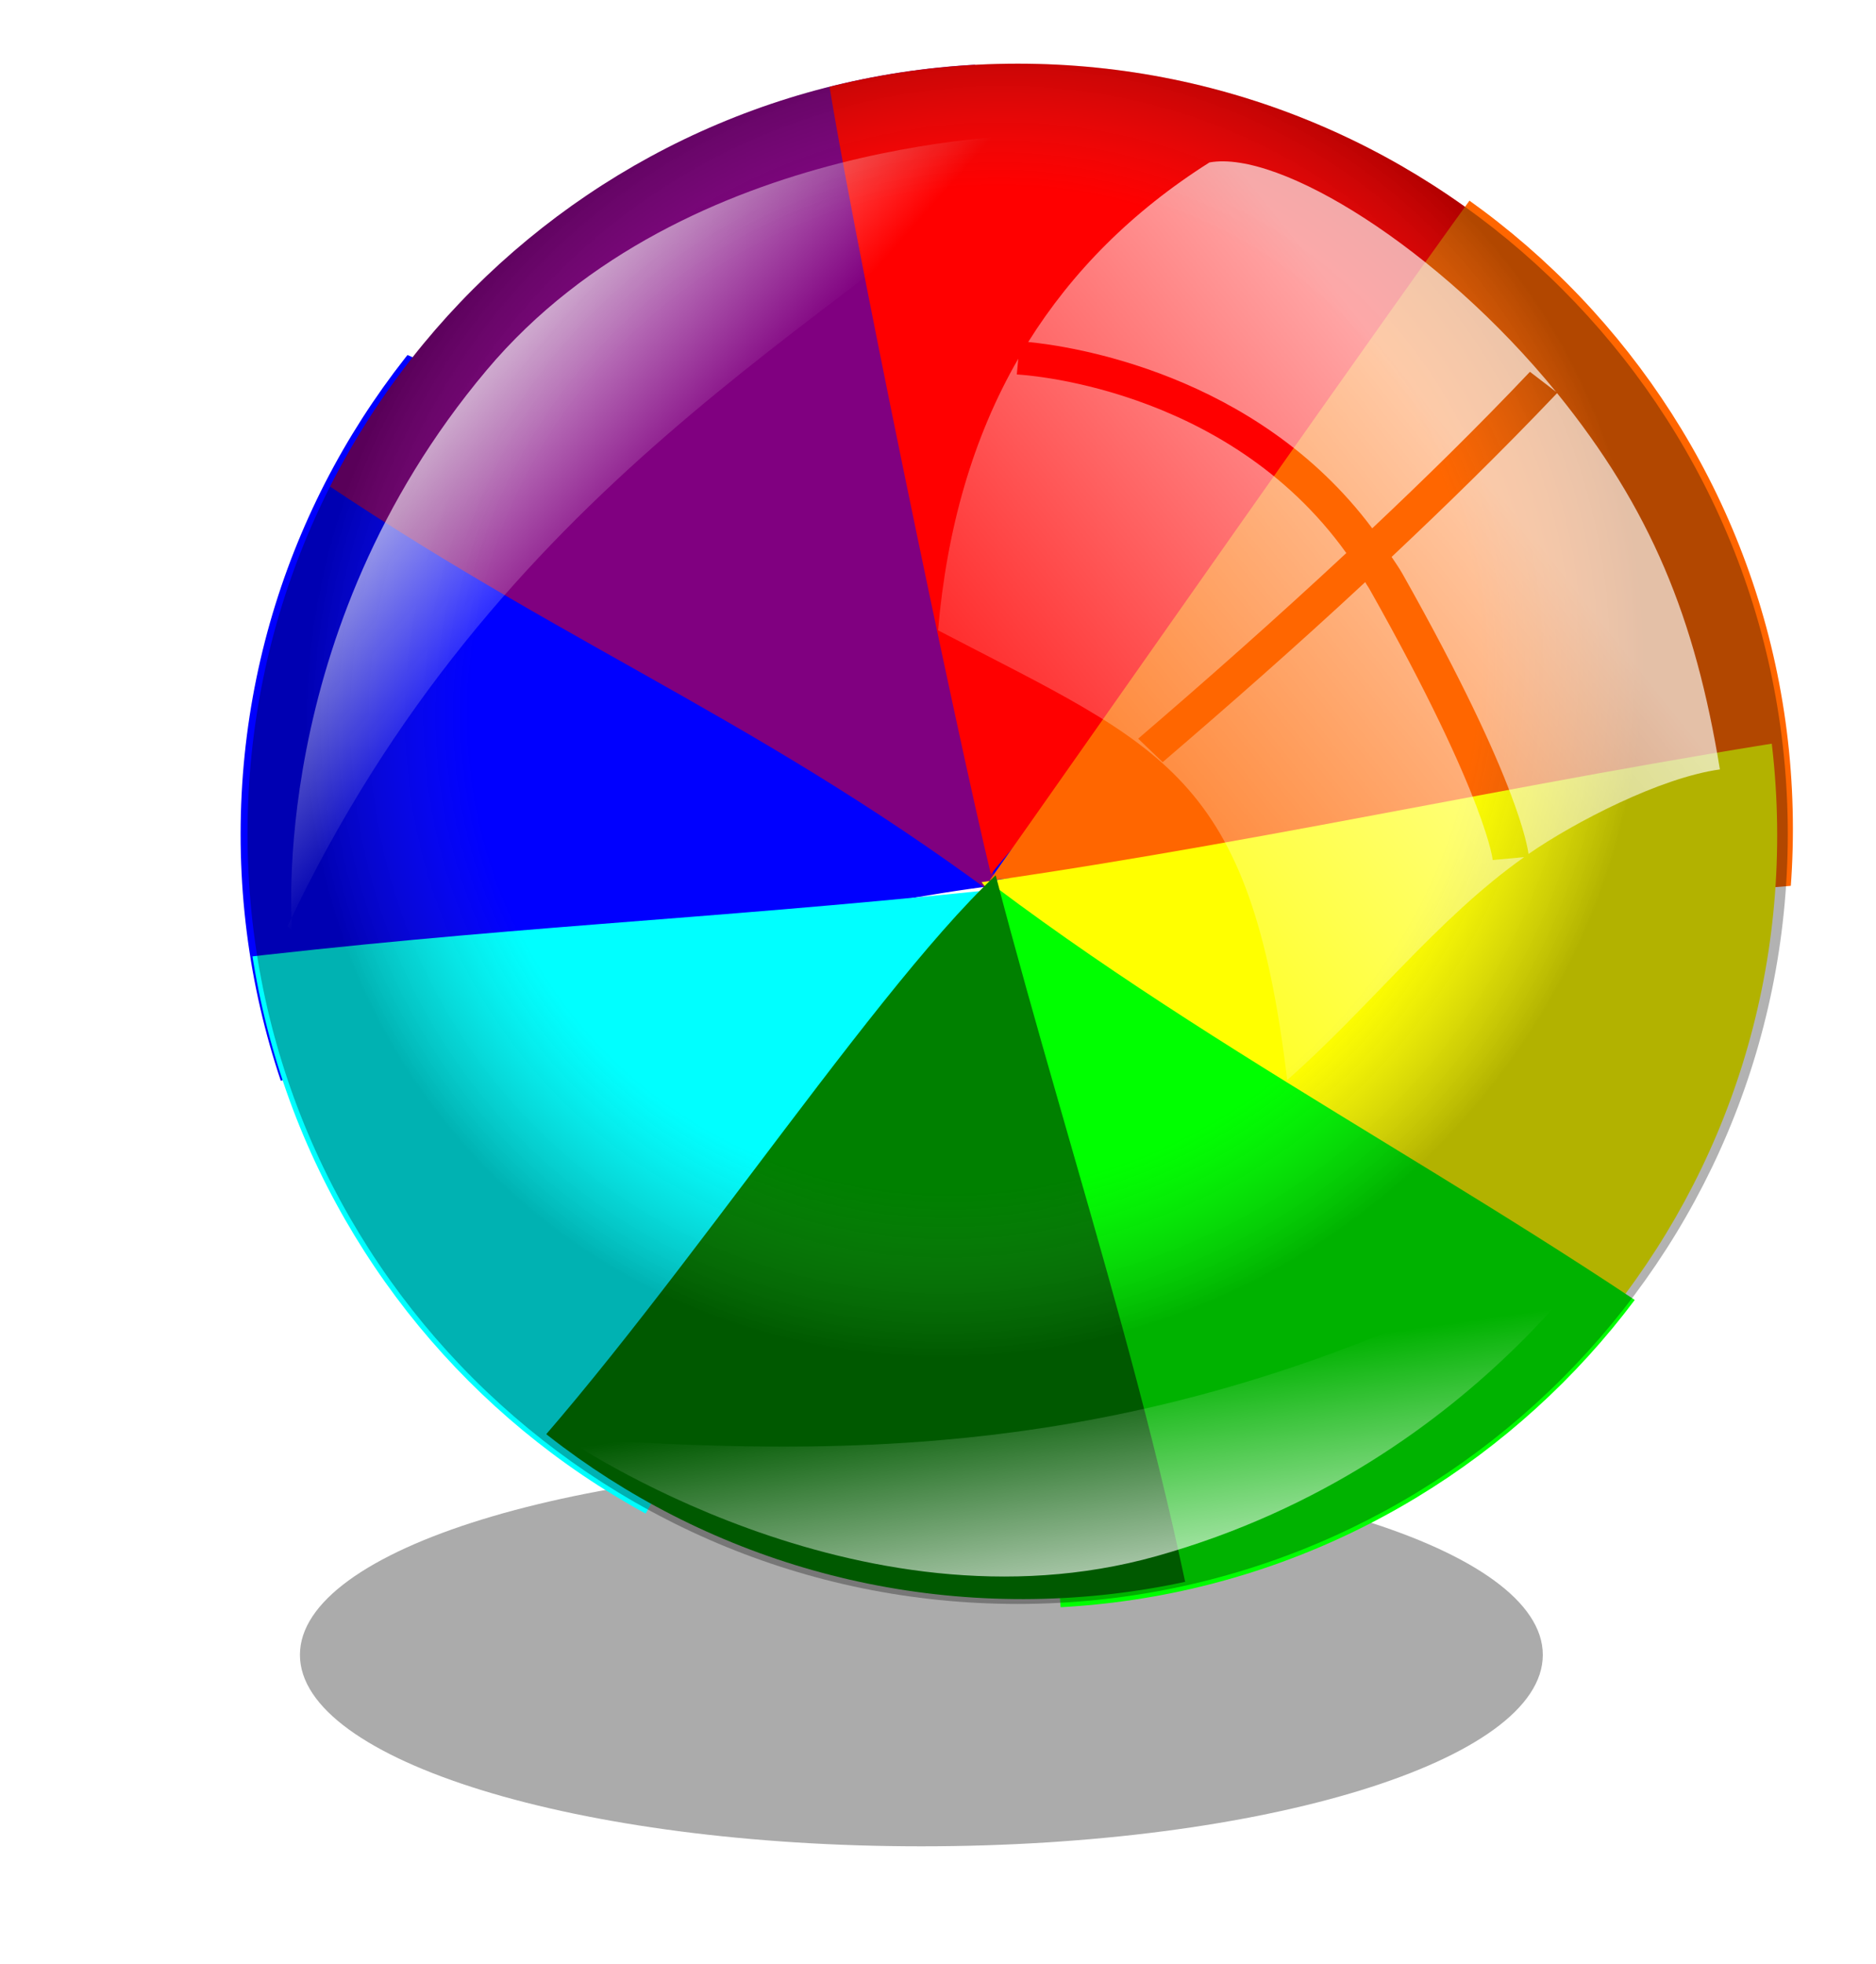 <svg xmlns="http://www.w3.org/2000/svg" xmlns:xlink="http://www.w3.org/1999/xlink" viewBox="0 0 129.08 135.11" version="1.0"><defs><filter id="f" height="1.37" width="1.422" y="-.185" x="-.211"><feGaussianBlur stdDeviation="21.108"/></filter><filter id="d" height="1.399" width="1.353" y="-.2" x="-.176"><feGaussianBlur stdDeviation="21.108"/></filter><filter id="j" height="1.423" width="1.384" y="-.212" x="-.192"><feGaussianBlur stdDeviation="21.108"/></filter><filter id="l" height="1.398" width="1.386" y="-.199" x="-.193"><feGaussianBlur stdDeviation="21.108"/></filter><filter id="n" height="1.427" width="1.393" y="-.214" x="-.197"><feGaussianBlur stdDeviation="21.108"/></filter><filter id="p" height="1.43" width="1.415" y="-.215" x="-.207"><feGaussianBlur stdDeviation="21.108"/></filter><filter id="r" height="1.425" width="1.399" y="-.213" x="-.2"><feGaussianBlur stdDeviation="21.108"/></filter><filter id="b" height="1.526" width="1.191" y="-.263" x="-.095"><feGaussianBlur stdDeviation="18.053"/></filter><filter id="h" height="1.38" width="1.398" y="-.19" x="-.199"><feGaussianBlur stdDeviation="21.108"/></filter><clipPath id="o"><path d="M483.63 512.93c0 116.58-94.5 211.08-211.08 211.08S61.47 629.51 61.47 512.93c-.005-116.58 94.5-211.09 211.08-211.09s211.08 94.51 211.08 211.09z" transform="scale(-1 1) rotate(7.818 -1948.799 -5041.794)" opacity=".454" color="#000" fill-rule="evenodd" fill="url(#radialGradient4489)"/></clipPath><clipPath id="q"><path d="M483.63 512.93c0 116.58-94.5 211.08-211.08 211.08S61.47 629.51 61.47 512.93c-.005-116.58 94.5-211.09 211.08-211.09s211.08 94.51 211.08 211.09z" transform="scale(-1 1) rotate(52.028 -372.426 -137.598)" opacity=".454" color="#000" fill-rule="evenodd" fill="url(#radialGradient4483)"/></clipPath><clipPath id="c"><path d="M483.63 512.93c0 116.58-94.5 211.08-211.08 211.08S61.47 629.51 61.47 512.93c-.005-116.58 94.5-211.09 211.08-211.09s211.08 94.51 211.08 211.09z" transform="scale(-1 1) rotate(-38.029 247.375 1796.283)" opacity=".454" color="#000" fill-rule="evenodd" fill="url(#radialGradient4525)"/></clipPath><clipPath id="e"><path d="M483.63 512.93c0 116.58-94.5 211.08-211.08 211.08S61.47 629.51 61.47 512.93c-.005-116.58 94.5-211.09 211.08-211.09s211.08 94.51 211.08 211.09z" transform="scale(-1 1) rotate(-82.591 26.6 1107.517)" opacity=".454" color="#000" fill-rule="evenodd" fill="url(#radialGradient4519)"/></clipPath><clipPath id="g"><path d="M483.63 512.93c0 116.58-94.5 211.08-211.08 211.08S61.47 629.51 61.47 512.93c-.005-116.58 94.5-211.09 211.08-211.09s211.08 94.51 211.08 211.09z" transform="scale(1 -1) rotate(52.779 1726.39 108.43)" opacity=".454" color="#000" fill-rule="evenodd" fill="url(#radialGradient4513)"/></clipPath><clipPath id="i"><path d="M483.63 512.93c0 116.58-94.5 211.08-211.08 211.08S61.47 629.51 61.47 512.93c-.005-116.58 94.5-211.09 211.08-211.09s211.08 94.51 211.08 211.09z" transform="scale(1 -1) rotate(8.025 9839.936 1527.273)" opacity=".454" color="#000" fill-rule="evenodd" fill="url(#radialGradient4507)"/></clipPath><clipPath id="k"><path d="M483.63 512.93c0 116.58-94.5 211.08-211.08 211.08S61.47 629.51 61.47 512.93c-.005-116.58 94.5-211.09 211.08-211.09s211.08 94.51 211.08 211.09z" transform="scale(1 -1) rotate(-37.408 -1567.008 -467.533)" opacity=".454" color="#000" fill-rule="evenodd" fill="url(#radialGradient4501)"/></clipPath><clipPath id="m"><path d="M483.63 512.93c0 116.58-94.5 211.08-211.08 211.08S61.47 629.51 61.47 512.93c-.005-116.58 94.5-211.09 211.08-211.09s211.08 94.51 211.08 211.09z" transform="scale(1 -1) rotate(-82.393 -366.572 -257.605)" opacity=".454" color="#000" fill-rule="evenodd" fill="url(#radialGradient4495)"/></clipPath><linearGradient id="a"><stop offset="0" stop-color="#fff" stop-opacity="0"/><stop offset="1" stop-color="#fff"/></linearGradient><linearGradient id="v" y2="752.99" xlink:href="#a" gradientUnits="userSpaceOnUse" x2="393.25" gradientTransform="translate(304.3 257.24) scale(.151)" y1="685.34" x1="383.61"/><linearGradient id="t" y2="541.54" gradientUnits="userSpaceOnUse" x2="316.9" gradientTransform="translate(304.3 257.24) scale(.151)" y1="418.56" x1="470.62"><stop offset="0" stop-color="#fff"/><stop offset="1" stop-color="#fff" stop-opacity="0"/></linearGradient><linearGradient id="u" y2="683.94" xlink:href="#a" gradientUnits="userSpaceOnUse" x2="260.96" gradientTransform="matrix(-.164 .218 -.163 -.129 488.75 349.76)" y1="628.38" x1="266.68"/><radialGradient id="s" gradientUnits="userSpaceOnUse" cy="512.27" cx="227.16" gradientTransform="matrix(-.156 .16 -.153 -.148 180.84 86.935)" r="211.08"><stop offset="0" stop-color="#fff" stop-opacity="0"/><stop offset=".752" stop-color="#5a5a5a" stop-opacity="0"/><stop offset="1" stop-opacity=".668"/></radialGradient></defs><path opacity=".073" color="#000" fill="#fff" d="M0 0h129.08v135.11H0z"/><path opacity=".654" color="#000" fill="none" d="M223.22 122.6h180.65v180.65H223.22zM10.928 3.725h116.61v116.61H10.928z"/><path d="M532.11 707.08c.02 37.89-84.69 68.6-189.2 68.6-104.5 0-189.21-30.71-189.19-68.6-.02-37.88 84.69-68.6 189.19-68.6 104.51 0 189.22 30.72 189.2 68.6z" transform="matrix(.226 0 0 .192 -14.103 -21.906)" opacity=".654" color="#000" fill-rule="evenodd" filter="url(#b)" fill="#3b3b3b"/><g fill-rule="evenodd" color="#000"><path d="M726.38 767.62c-24.4 17.54-326.23-40.95-206.15 17.97 60.05 61.19 90.14 128.32 141.8 189.5 58.66-47.63 93.29-124.56 86.94-200.43-7.24-3.16-14.4-7.57-22.59-7.04z" clip-path="url(#c)" transform="matrix(-.198 -.155 -.155 .198 292.6 -13.906)" filter="url(#d)" fill="#00f"/><path d="M726.38 767.62c-80.71 1.4-130.45 24.98-211.1 27.59 59.79 62.06 86.18 113.66 146.75 179.88 58.66-47.63 93.29-124.56 86.94-200.43-7.24-3.16-14.4-7.57-22.59-7.04z" clip-path="url(#e)" transform="scale(-.251 .251) rotate(-82.59 -191.708 968.968)" filter="url(#f)" fill="purple"/><path d="M726.38 767.62c-80.71 1.4-134.13 33.56-214.78 36.17 24.05 29.6 122.28 142.71 150.43 171.3 58.66-47.63 93.29-124.56 86.94-200.43-7.24-3.16-14.4-7.57-22.59-7.04z" clip-path="url(#g)" transform="scale(.251 -.251) rotate(52.778 1443.072 40.266)" filter="url(#h)" fill="red"/><path d="M726.38 767.62c-80.71 1.4-148.48 29.82-229.13 32.43 26.17 27.74 136.63 146.45 164.78 175.04 58.66-47.63 93.29-124.56 86.94-200.43-7.24-3.16-14.4-7.57-22.59-7.04z" clip-path="url(#i)" transform="matrix(.249 -.035 -.035 -.249 -27.72 277.182)" filter="url(#j)" fill="#f60"/><path d="M726.38 767.62c-72.19 9.73-176.85 8.76-234.73 23.8 60.06 61.19 110.19 122.62 170.38 183.67 58.66-47.63 93.29-124.56 86.94-200.43-7.24-3.16-14.4-7.57-22.59-7.04z" clip-path="url(#k)" transform="matrix(.199 .152 .152 -.199 -150.598 143.454)" filter="url(#l)" fill="#ff0"/><path d="M726.38 767.62c-29.71 12.12-168.59 2.48-232.05 13.57 60.06 61.19 107.51 132.85 167.7 193.9 58.66-47.63 93.29-124.56 86.94-200.43-7.24-3.16-14.4-7.57-22.59-7.04z" clip-path="url(#m)" transform="matrix(.033 .249 .249 -.033 -142.332 -36.289)" filter="url(#n)" fill="#0f0"/><path d="M726.38 767.62c-80.71 1.4-132.71 6.93-213.36 9.54 21.03 20.88 120.86 169.34 149.01 197.93 58.66-47.63 93.29-124.56 86.94-200.43-7.24-3.16-14.4-7.57-22.59-7.04z" clip-path="url(#o)" transform="matrix(-.249 .034 .034 .249 169.239 -149.701)" filter="url(#p)" fill="#0ff"/><path d="M726.38 767.62c-63.05 7.81-175.2-2.3-223.58 5.42 52.18 68.04 99.04 141 159.23 202.05 58.66-47.63 93.29-124.56 86.94-200.43-7.24-3.16-14.4-7.57-22.59-7.04z" clip-path="url(#q)" transform="matrix(-.154 .198 .198 .154 -7.12 -158.384)" filter="url(#r)" fill="green"/></g><path d="M123.01 57.363c0 29.265-23.727 52.987-52.991 52.987-29.265 0-52.988-23.722-52.988-52.987 0-29.264 23.723-52.988 52.988-52.988 29.264 0 52.991 23.724 52.991 52.988z" opacity=".454" color="#000" fill-rule="evenodd" fill="url(#s)"/><g color="#000" fill-rule="evenodd"><path d="M366.62 310.79c-3.21 2.03-5.67 4.52-7.48 7.41 1.67.16 9.39 1.25 14.2 7.69 2.13-2.01 4.28-4.11 6.51-6.46l1.08.83c-4.82-5.91-11.42-10-14.31-9.47zm-7.89 8.1c-1.88 3.26-2.95 7.02-3.31 11.21 9.3 4.85 12.89 5.85 14.41 18.56 3.34-2.93 6.2-6.67 9.78-9.2l-1.3.12s-.03-.53-.68-2.25c-.66-1.72-1.93-4.55-4.39-8.91-.06-.11-.13-.2-.19-.31-2.84 2.64-5.61 5.07-8.36 7.43l-1.01-.97c2.83-2.43 5.68-4.95 8.59-7.66-5-6.98-13.6-7.37-13.6-7.37l.06-.65zm22.24 1.42c-2.34 2.46-4.6 4.66-6.83 6.76.15.23.31.45.45.7 2.48 4.4 3.78 7.27 4.46 9.07.56 1.47.71 2.25.74 2.49 1.89-1.31 5.44-3.15 7.9-3.49-1.02-6.26-2.85-10.75-6.72-15.53z" opacity=".654" fill="url(#t)" transform="translate(-527.94 -506.91) scale(1.667)"/><path d="M359.7 309.65s-14.67-.1-22.92 9.72c-9.12 10.85-8.02 23.12-8.02 23.12l-.19-.18c8.6-18.23 22.69-24.88 31.13-32.66z" opacity=".827" fill="url(#u)" transform="translate(-527.94 -506.91) scale(1.667)"/><path d="M340.02 363.43s12.06 8.34 24.41 4.88c13.65-3.83 19.65-14.59 19.65-14.59l.06.25c-17.37 10.22-30.7 10.39-44.12 9.46z" opacity=".827" fill="url(#v)" transform="translate(-527.94 -506.91) scale(1.667)"/></g></svg>